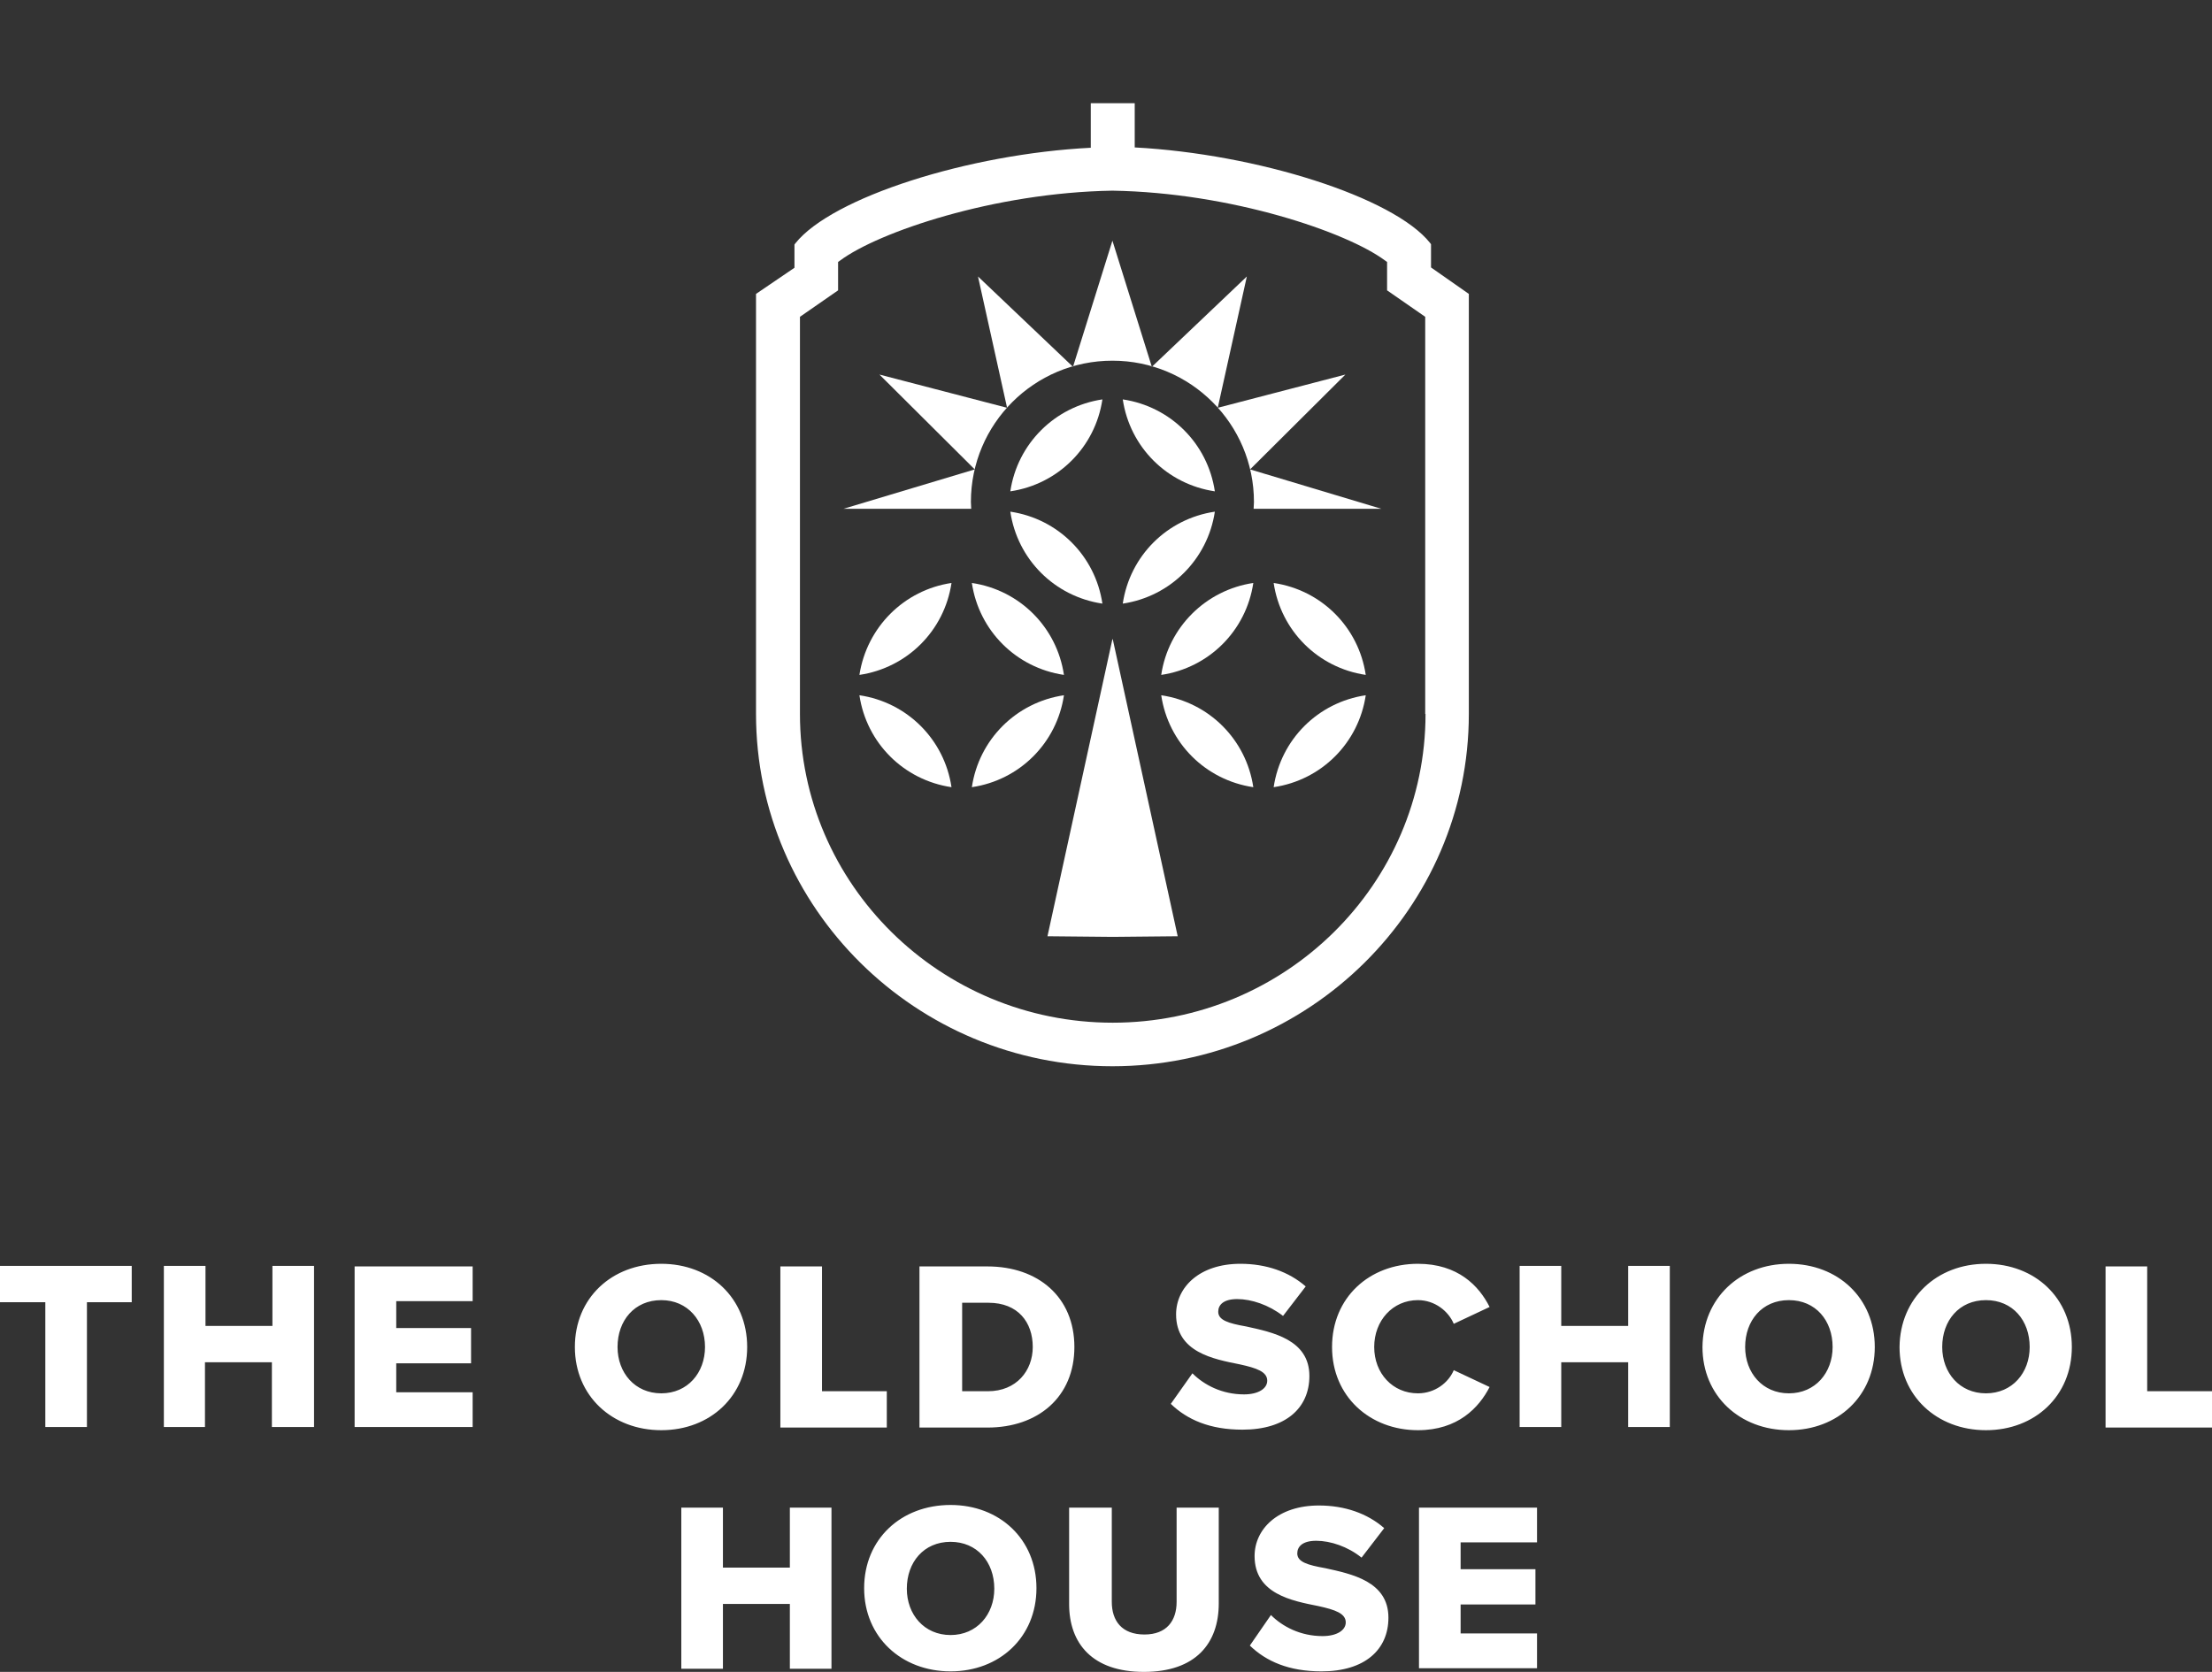 <svg width="168" height="127" viewBox="0 0 168 127" fill="none" xmlns="http://www.w3.org/2000/svg">
<rect x="0" y="0" width="168" height="127" fill="#333333" stroke="none"/>
<path d="M95.188 59.796C91.556 59.257 88.733 56.438 88.194 52.812C91.826 53.351 94.648 56.169 95.188 59.796ZM88.194 51.267C91.826 50.728 94.648 47.91 95.188 44.283C91.58 44.822 88.733 47.641 88.194 51.267ZM96.734 59.796C100.366 59.257 103.188 56.438 103.728 52.812C100.096 53.351 97.274 56.169 96.734 59.796ZM103.728 51.267C103.188 47.641 100.366 44.822 96.734 44.283C97.274 47.91 100.096 50.728 103.728 51.267Z" fill="white"/>
<path d="M85.273 30.339C88.905 30.878 91.727 33.696 92.267 37.323C88.635 36.784 85.813 33.966 85.273 30.339ZM92.267 38.867C88.635 39.406 85.813 42.224 85.273 45.852C88.905 45.312 91.727 42.47 92.267 38.867ZM76.733 37.323C80.365 36.784 83.187 33.966 83.727 30.339C80.119 30.878 77.273 33.696 76.733 37.323ZM76.733 38.867C77.273 42.494 80.095 45.312 83.727 45.852C83.187 42.224 80.365 39.406 76.733 38.867Z" fill="white"/>
<path d="M72.266 59.796C68.634 59.257 65.812 56.438 65.272 52.812C68.904 53.351 71.726 56.169 72.266 59.796ZM73.812 59.796C77.444 59.257 80.267 56.438 80.806 52.812C77.174 53.351 74.352 56.169 73.812 59.796ZM65.272 51.267C68.904 50.728 71.726 47.91 72.266 44.283C68.659 44.822 65.836 47.641 65.272 51.267ZM73.812 44.283C74.352 47.91 77.174 50.728 80.806 51.267C80.267 47.641 77.444 44.822 73.812 44.283Z" fill="white"/>
<path d="M95.212 38.647C95.212 38.475 95.237 38.303 95.237 38.132C95.237 32.201 90.427 27.398 84.488 27.398C78.549 27.398 73.739 32.201 73.739 38.132C73.739 38.303 73.763 38.475 73.763 38.647H64.069L74.033 35.657L66.793 28.452L76.487 30.976L74.278 21.002L81.494 27.864L84.488 18.282L87.482 27.864L94.697 21.002L92.488 30.976L102.182 28.452L94.942 35.657L104.906 38.647H95.212Z" fill="white"/>
<path d="M84.512 48.547V48.572L84.488 48.547L79.555 71.118L84.512 71.167L89.445 71.118L84.512 48.547Z" fill="white"/>
<path d="M108.685 20.316V18.551L108.612 18.453C105.839 14.973 95.458 11.69 86.181 11.199V7.842H82.844V11.224C73.567 11.69 63.186 14.998 60.413 18.478L60.339 18.576V20.34L57.419 22.325V54.233C57.419 68.986 69.567 80.994 84.488 80.994C99.409 80.994 111.557 68.986 111.557 54.233V22.325L108.685 20.316ZM108.268 54.233C108.268 67.172 97.617 77.686 84.512 77.686C71.407 77.686 60.756 67.172 60.756 54.233V24.065L63.652 22.056V19.899L63.824 19.777C66.695 17.645 75.457 14.63 84.488 14.483C93.543 14.63 102.305 17.645 105.176 19.777L105.348 19.899V22.056L108.244 24.065V54.233H108.268Z" fill="white"/>
<path d="M3.442 98.92H0V96.16H10.005V98.92H6.603V108.4H3.442V98.92ZM20.65 103.48H15.567V108.4H12.446V96.16H15.607V100.72H20.69V96.16H23.851V108.4H20.65V103.48ZM26.933 96.2H35.897V98.84H30.094V100.88H35.777V103.56H30.094V105.76H35.897V108.4H26.933V96.2ZM50.224 96C53.946 96 56.747 98.6 56.747 102.32C56.747 106.04 53.946 108.64 50.224 108.64C46.502 108.64 43.661 106.04 43.661 102.32C43.661 98.6 46.462 96 50.224 96ZM50.224 98.76C48.183 98.76 46.902 100.32 46.902 102.32C46.902 104.28 48.223 105.84 50.224 105.84C52.225 105.84 53.545 104.28 53.545 102.32C53.545 100.32 52.225 98.76 50.224 98.76ZM59.268 96.2H62.43V105.68H67.352V108.44H59.268V96.2ZM69.873 96.2H74.996C78.838 96.2 81.599 98.52 81.599 102.32C81.599 106.12 78.838 108.44 74.996 108.44H69.833V96.2H69.873ZM75.036 105.68C77.197 105.68 78.437 104.12 78.437 102.32C78.437 100.44 77.317 98.96 75.076 98.96H73.075V105.68H75.036ZM90.563 104.32C91.444 105.2 92.804 105.92 94.485 105.92C95.566 105.92 96.246 105.48 96.246 104.88C96.246 104.2 95.445 103.92 94.165 103.64C92.164 103.24 89.323 102.72 89.323 99.84C89.323 97.8 91.083 96 94.205 96C96.166 96 97.887 96.6 99.167 97.72L97.446 99.96C96.366 99.12 95.045 98.68 93.965 98.68C92.924 98.68 92.524 99.12 92.524 99.64C92.524 100.28 93.284 100.52 94.645 100.76C96.646 101.2 99.447 101.76 99.447 104.52C99.447 106.96 97.647 108.6 94.365 108.6C91.884 108.6 90.163 107.84 88.922 106.64L90.563 104.32ZM101.168 102.32C101.168 98.56 104.01 96 107.691 96C110.733 96 112.333 97.68 113.134 99.28L110.413 100.56C110.012 99.6 108.972 98.76 107.691 98.76C105.77 98.76 104.37 100.32 104.37 102.32C104.37 104.32 105.77 105.84 107.691 105.84C108.972 105.84 110.012 105.04 110.413 104.08L113.134 105.36C112.333 106.92 110.733 108.64 107.691 108.64C104.05 108.64 101.168 106.08 101.168 102.32ZM123.659 103.48H118.576V108.4H115.415V96.16H118.576V100.72H123.659V96.16H126.82V108.4H123.659V103.48ZM135.865 96C139.586 96 142.388 98.6 142.388 102.32C142.388 106.04 139.586 108.64 135.865 108.64C132.143 108.64 129.302 106.04 129.302 102.32C129.342 98.6 132.143 96 135.865 96ZM135.865 98.76C133.824 98.76 132.543 100.32 132.543 102.32C132.543 104.28 133.864 105.84 135.865 105.84C137.866 105.84 139.186 104.28 139.186 102.32C139.186 100.32 137.906 98.76 135.865 98.76ZM150.832 96C154.554 96 157.355 98.6 157.355 102.32C157.355 106.04 154.554 108.64 150.832 108.64C147.11 108.64 144.269 106.04 144.269 102.32C144.309 98.6 147.11 96 150.832 96ZM150.832 98.76C148.791 98.76 147.51 100.32 147.51 102.32C147.51 104.28 148.831 105.84 150.832 105.84C152.833 105.84 154.153 104.28 154.153 102.32C154.153 100.32 152.873 98.76 150.832 98.76ZM159.916 96.2H163.078V105.68H168V108.44H159.916V96.2ZM59.989 121.84H54.906V126.76H51.745V114.52H54.906V119.08H59.989V114.52H63.15V126.76H59.989V121.84ZM72.194 114.32C75.916 114.32 78.718 116.92 78.718 120.64C78.718 124.36 75.916 126.96 72.194 126.96C68.473 126.96 65.631 124.36 65.631 120.64C65.631 116.92 68.433 114.32 72.194 114.32ZM72.194 117.12C70.153 117.12 68.873 118.68 68.873 120.68C68.873 122.64 70.193 124.2 72.194 124.2C74.195 124.2 75.516 122.64 75.516 120.68C75.516 118.64 74.195 117.12 72.194 117.12ZM81.239 114.52H84.44V121.68C84.44 123.12 85.201 124.16 86.921 124.16C88.602 124.16 89.363 123.12 89.363 121.68V114.52H92.564V121.8C92.564 124.84 90.803 127 86.881 127C82.96 127 81.199 124.84 81.199 121.84V114.52H81.239ZM96.526 122.68C97.406 123.56 98.767 124.28 100.448 124.28C101.528 124.28 102.209 123.84 102.209 123.24C102.209 122.56 101.408 122.28 100.128 122C98.127 121.6 95.285 121.08 95.285 118.2C95.285 116.16 97.046 114.36 100.168 114.36C102.129 114.36 103.849 114.96 105.13 116.08L103.409 118.32C102.369 117.48 101.048 117.04 99.968 117.04C98.927 117.04 98.527 117.48 98.527 118C98.527 118.64 99.287 118.88 100.648 119.12C102.649 119.56 105.45 120.12 105.45 122.88C105.45 125.32 103.649 126.96 100.368 126.96C97.887 126.96 96.166 126.2 94.925 125L96.526 122.68ZM107.771 114.52H116.736V117.16H110.933V119.2H116.616V121.88H110.933V124.08H116.736V126.72H107.771V114.52Z" fill="white"/>
</svg>
